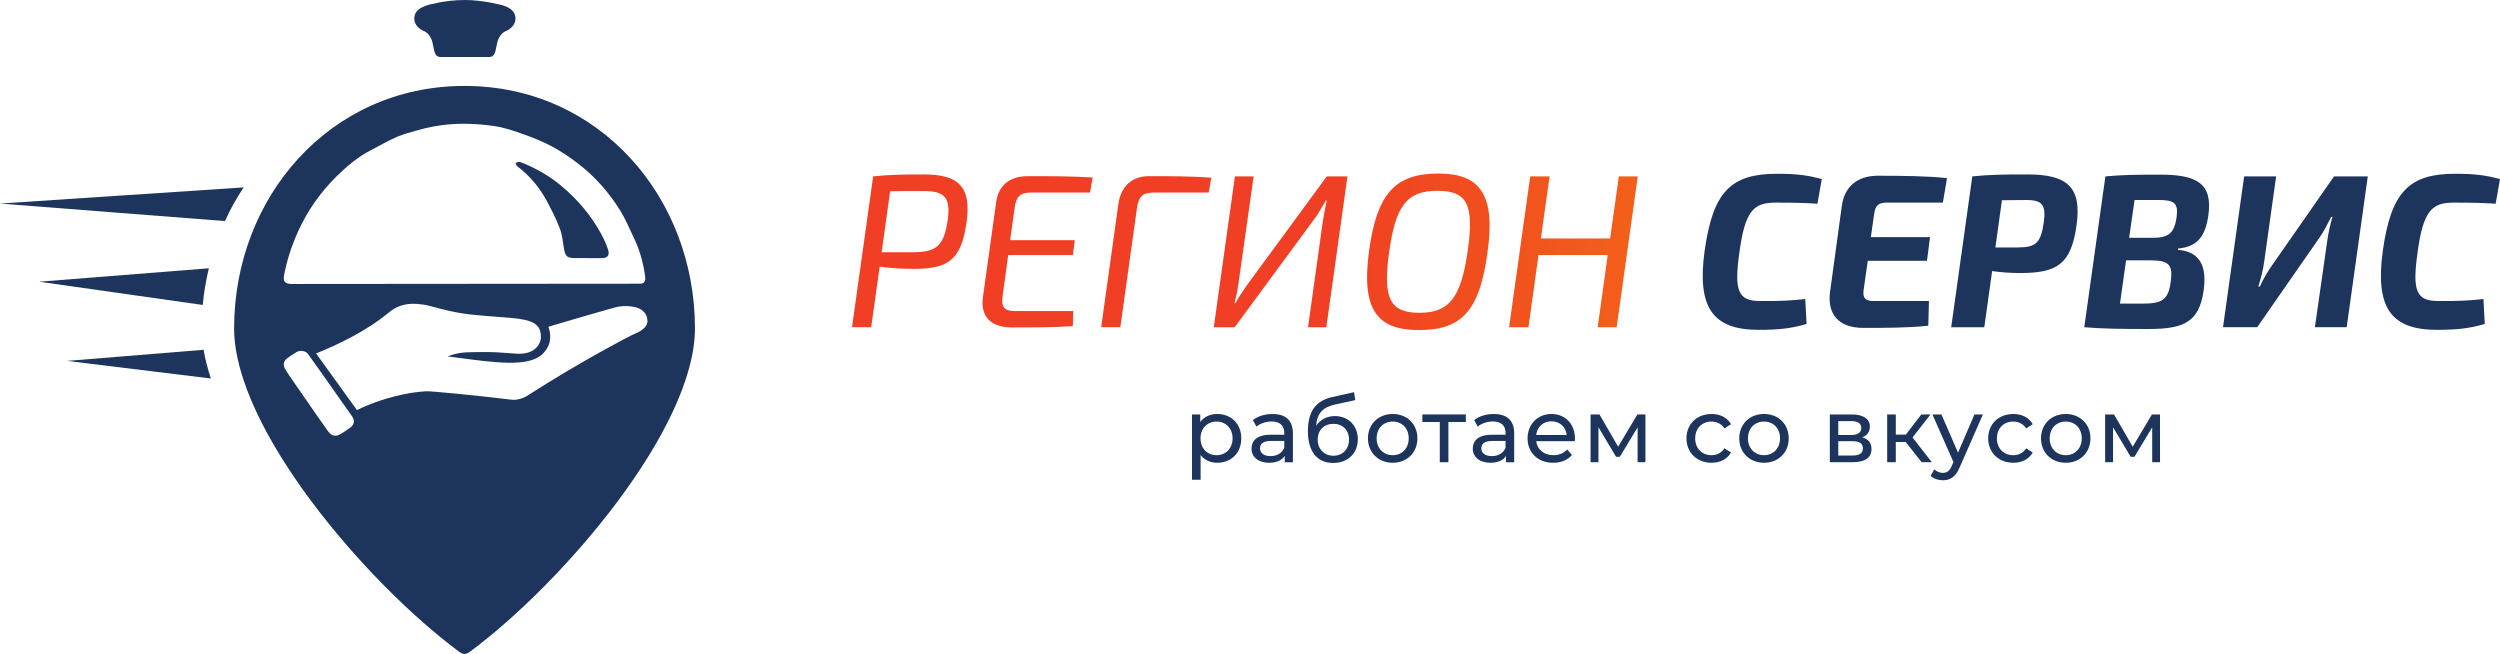 <?xml version="1.0" encoding="utf-8"?>
<svg width="237" height="62" viewBox="0 0 237 62" fill="none" xmlns="http://www.w3.org/2000/svg">
  <defs>
    <clipPath id="clip_path_1">
      <rect width="237" height="62" />
    </clipPath>
    <linearGradient id="gradient_2" gradientUnits="userSpaceOnUse" x1="-0" y1="7.335" x2="74.489" y2="7.335">
      <stop offset="0" stop-color="#F03F24" />
      <stop offset="0.608" stop-color="#F03F24" />
      <stop offset="1" stop-color="#F35F19" />
    </linearGradient>
    <linearGradient id="gradient_3" gradientUnits="userSpaceOnUse" x1="-12.369" y1="7.17" x2="62.12" y2="7.17">
      <stop offset="0" stop-color="#F03F24" />
      <stop offset="0.608" stop-color="#F03F24" />
      <stop offset="1" stop-color="#F35F19" />
    </linearGradient>
    <linearGradient id="gradient_4" gradientUnits="userSpaceOnUse" x1="-23.619" y1="7.17" x2="50.87" y2="7.17">
      <stop offset="0" stop-color="#F03F24" />
      <stop offset="0.608" stop-color="#F03F24" />
      <stop offset="1" stop-color="#F35F19" />
    </linearGradient>
    <linearGradient id="gradient_5" gradientUnits="userSpaceOnUse" x1="-34.294" y1="7.15" x2="40.195" y2="7.15">
      <stop offset="0" stop-color="#F03F24" />
      <stop offset="0.608" stop-color="#F03F24" />
      <stop offset="1" stop-color="#F35F19" />
    </linearGradient>
    <linearGradient id="gradient_6" gradientUnits="userSpaceOnUse" x1="-48.827" y1="7.419" x2="25.662" y2="7.419">
      <stop offset="0" stop-color="#F03F24" />
      <stop offset="0.608" stop-color="#F03F24" />
      <stop offset="1" stop-color="#F35F19" />
    </linearGradient>
    <linearGradient id="gradient_7" gradientUnits="userSpaceOnUse" x1="-62.289" y1="7.15" x2="12.2" y2="7.15">
      <stop offset="0" stop-color="#F03F24" />
      <stop offset="0.608" stop-color="#F03F24" />
      <stop offset="1" stop-color="#F35F19" />
    </linearGradient>
  </defs>
  <g clip-path="url(#clip_path_1)">
    <g transform="translate(-149.337 -132.323)">
      <g>
        <g>
          <path d="M0 1.533C0 1.533 21.323 3.192 21.323 3.192C21.833 2.074 22.426 1.01 23.097 0C23.097 0 0 1.533 0 1.533Z" fill="#1D345C" fill-rule="evenodd" transform="translate(149.337 150.088)" />
        </g>
        <g>
          <path d="M0 1.273C0 1.273 15.505 3.477 15.505 3.477C15.61 2.29 15.819 1.134 16.085 0C16.085 0 0 1.273 0 1.273Z" fill="#1D345C" fill-rule="evenodd" transform="translate(153.051 157.756)" />
        </g>
        <g>
          <path d="M0 1.053C0 1.053 13.636 2.722 13.636 2.722C13.334 1.79 13.089 0.877 12.947 0C12.947 0 0 1.053 0 1.053Z" fill="#1D345C" fill-rule="evenodd" transform="translate(155.692 165.483)" />
        </g>
        <g>
          <path d="M0.987 2.974C0.988 2.974 0.988 2.974 0.989 2.975C2.19 3.648 1.492 5.404 2.49 5.404C2.49 5.404 4.798 5.404 4.798 5.404C4.798 5.404 7.105 5.404 7.105 5.404C8.104 5.404 7.406 3.648 8.608 2.975C8.608 2.974 8.608 2.974 8.608 2.974C9.146 2.768 9.595 2.348 9.595 1.748C9.595 1.058 9.028 0.698 8.346 0.492C8.346 0.492 6.534 0 4.798 0C2.86 0 1.249 0.492 1.249 0.492C0.553 0.708 0 1.058 0 1.748C0 2.348 0.449 2.768 0.987 2.974C0.987 2.974 0.987 2.974 0.987 2.974Z" fill="#1D345C" fill-rule="evenodd" transform="translate(188.61 132.323)" />
        </g>
        <g>
          <path d="M0.583 0.061C1.927 0.599 3.175 1.305 4.292 2.229C5.876 3.541 7.187 5.09 8.166 6.906C8.413 7.363 8.624 7.847 8.782 8.342C8.948 8.862 8.708 9.13 8.175 9.125C7.73 9.12 7.283 9.124 6.836 9.124C6.836 9.124 6.836 9.114 6.836 9.114C6.439 9.114 6.043 9.109 5.647 9.115C4.902 9.125 4.714 8.952 4.594 8.216C4.491 7.578 4.432 6.915 4.204 6.32C3.86 5.421 3.424 4.552 2.968 3.703C2.27 2.409 1.339 1.303 0.163 0.412C0.081 0.35 0.053 0.214 0 0.114C0.098 0.074 0.193 0.012 0.295 0.002C0.389 -0.008 0.494 0.025 0.583 0.061C0.583 0.061 0.583 0.061 0.583 0.061Z" fill="#1D345C" fill-rule="evenodd" transform="translate(198.206 147.671)" />
        </g>
        <g>
          <path d="M37.772 23.589C37.772 23.589 33.2 25.897 27.727 29.409C27.727 29.409 27.098 29.804 26.365 29.752C22.718 29.312 18.675 28.93 18.269 28.945C16.596 29.007 13.938 29.594 11.644 30.731C10.959 29.784 8.038 25.715 7.798 25.397C7.798 25.397 7.769 25.359 7.769 25.359C9.8 24.548 12.534 23.251 14.67 21.476C15.952 20.411 17.3 20.664 17.82 20.715C18.576 20.787 20.059 21.37 22.123 21.633C23.195 21.769 24.731 21.864 26.161 21.984C28.387 22.17 29.105 22.593 29.082 23.867C29.074 24.318 28.654 25.453 26.894 25.387C26.509 25.373 25.587 25.292 24.946 25.256C24.36 25.222 23.345 25.212 22.053 25.256C21.018 25.29 20.255 25.644 20.255 25.644C20.255 25.644 21.34 25.788 21.73 25.836C22.932 25.987 24.494 26.212 25.934 26.241C27.375 26.269 28.487 26.081 29.208 25.448C30.264 24.405 29.972 23.386 29.795 22.828C29.795 22.828 36.031 20.983 36.458 20.918C37.317 20.787 38.384 20.922 38.761 21.351C38.765 21.356 39.156 21.595 39.188 22.291C39.205 22.673 38.88 23.172 37.772 23.589C37.772 23.589 37.772 23.589 37.772 23.589ZM11.02 32.385C10.744 32.592 10.453 32.776 10.164 32.964C9.664 33.289 9.246 33.214 8.896 32.725C8.472 32.133 8.055 31.538 7.639 30.94C6.909 29.89 6.182 28.839 5.458 27.785C5.233 27.458 5 27.132 4.809 26.785C4.622 26.444 4.701 26.075 5.008 25.836C5.303 25.608 5.622 25.408 5.943 25.218C6.063 25.147 6.218 25.136 6.295 25.115C6.627 25.124 6.855 25.199 7.017 25.43C7.526 26.148 8.04 26.861 8.548 27.58C9.432 28.83 10.317 30.079 11.192 31.336C11.458 31.716 11.389 32.108 11.02 32.385C11.02 32.385 11.02 32.385 11.02 32.385ZM4.743 17.903C5.02 16.468 5.472 15.095 6.081 13.758C6.982 11.782 8.212 10.044 9.744 8.541C10.705 7.598 11.746 6.715 12.966 6.092C13.78 5.675 14.573 5.205 15.409 4.84C16.064 4.554 16.769 4.38 17.459 4.183C17.936 4.046 18.422 3.937 18.909 3.844C20.833 3.482 22.769 3.53 24.69 3.808C25.576 3.938 26.448 4.23 27.297 4.533C28.261 4.878 29.227 5.253 30.13 5.735C31.021 6.212 31.874 6.788 32.673 7.411C34.264 8.65 35.588 10.156 36.641 11.877C37.131 12.678 37.491 13.56 37.9 14.409C38.417 15.482 38.746 16.614 38.925 17.79C38.947 17.937 38.974 18.085 38.979 18.234C38.989 18.547 38.837 18.736 38.52 18.748C38.52 18.748 5.486 18.775 5.486 18.775C4.832 18.779 4.618 18.552 4.743 17.903C4.743 17.903 4.743 17.903 4.743 17.903ZM21.844 0C21.844 0 21.844 0 21.844 0C9.046 0 0 10.588 0 22.984C0 32.469 12.479 47.073 21.346 53.65C21.5 53.764 21.673 53.839 21.844 53.856C21.844 53.856 21.844 53.854 21.844 53.854C21.844 53.854 21.844 53.856 21.844 53.856C22.015 53.839 22.188 53.764 22.342 53.65C31.21 47.073 43.688 32.469 43.688 22.984C43.688 10.588 34.642 0 21.844 0C21.844 0 21.844 0 21.844 0Z" fill="#1D345C" transform="translate(171.531 140.469)" />
        </g>
        <g>
          <path d="M3.848 2.308C3.848 1.351 3.193 0.718 2.324 0.718C1.464 0.718 0.809 1.351 0.809 2.308C0.809 3.274 1.464 3.906 2.324 3.906C3.193 3.906 3.848 3.274 3.848 2.308C3.848 2.308 3.848 2.308 3.848 2.308ZM4.674 2.308C4.674 3.701 3.711 4.624 2.393 4.624C1.754 4.624 1.193 4.376 0.818 3.89C0.818 3.89 0.818 6.231 0.818 6.231L0 6.231L0 0.043L0.784 0.043C0.784 0.043 0.784 0.76 0.784 0.76C1.15 0.257 1.729 0 2.393 0C3.711 0 4.674 0.923 4.674 2.308C4.674 2.308 4.674 2.308 4.674 2.308Z" fill="#1D345C" transform="translate(262.337 171.569)" />
        </g>
        <g>
          <path d="M3.107 3.189L3.107 2.555C3.107 2.555 1.848 2.555 1.848 2.555C1.039 2.555 0.809 2.871 0.809 3.257C0.809 3.71 1.184 3.992 1.805 3.992C2.418 3.992 2.903 3.71 3.107 3.189C3.107 3.189 3.107 3.189 3.107 3.189ZM3.925 1.837L3.925 4.573L3.15 4.573C3.15 4.573 3.15 3.975 3.15 3.975C2.877 4.384 2.375 4.624 1.669 4.624C0.648 4.624 0 4.077 0 3.291C0 2.565 0.469 1.966 1.814 1.966C1.814 1.966 3.107 1.966 3.107 1.966C3.107 1.966 3.107 1.803 3.107 1.803C3.107 1.11 2.708 0.709 1.899 0.709C1.362 0.709 0.817 0.897 0.469 1.197C0.469 1.197 0.129 0.581 0.129 0.581C0.597 0.205 1.27 0 1.992 0C3.227 0 3.925 0.598 3.925 1.837C3.925 1.837 3.925 1.837 3.925 1.837Z" fill="#1D345C" transform="translate(267.98 171.57)" />
        </g>
        <g>
          <path d="M3.899 4.496C3.899 3.598 3.304 3 2.418 3C1.532 3 0.929 3.598 0.929 4.496C0.929 5.393 1.549 6.025 2.418 6.025C3.294 6.025 3.899 5.393 3.899 4.496C3.899 4.496 3.899 4.496 3.899 4.496ZM4.733 4.47C4.733 5.804 3.78 6.71 2.401 6.71C0.86 6.71 0 5.598 0 3.693C0 1.821 0.758 0.804 2.315 0.461C2.315 0.461 4.376 0 4.376 0L4.494 0.752C4.494 0.752 2.597 1.163 2.597 1.163C1.421 1.419 0.869 2 0.784 3.179C1.167 2.599 1.805 2.265 2.562 2.265C3.839 2.265 4.733 3.171 4.733 4.47C4.733 4.47 4.733 4.47 4.733 4.47Z" fill="#1D345C" transform="translate(273.325 169.502)" />
        </g>
        <g>
          <path d="M3.865 2.308C3.865 1.341 3.218 0.718 2.35 0.718C1.481 0.718 0.825 1.341 0.825 2.308C0.825 3.274 1.481 3.906 2.35 3.906C3.218 3.906 3.865 3.274 3.865 2.308C3.865 2.308 3.865 2.308 3.865 2.308ZM0 2.308C0 0.957 0.996 0 2.35 0C3.703 0 4.69 0.957 4.69 2.308C4.69 3.659 3.703 4.624 2.35 4.624C0.996 4.624 0 3.659 0 2.308C0 2.308 0 2.308 0 2.308Z" fill="#1D345C" transform="translate(279.018 171.569)" />
        </g>
        <g>
          <path d="M4.12 0.718L2.469 0.718L2.469 4.53L1.652 4.53L1.652 0.718L0 0.718L0 0L4.12 0L4.12 0.718Z" fill="#1D345C" fill-rule="evenodd" transform="translate(284.177 171.612)" />
        </g>
        <g>
          <path d="M3.107 3.189L3.107 2.555C3.107 2.555 1.848 2.555 1.848 2.555C1.039 2.555 0.809 2.871 0.809 3.257C0.809 3.71 1.184 3.992 1.805 3.992C2.418 3.992 2.903 3.71 3.107 3.189C3.107 3.189 3.107 3.189 3.107 3.189ZM3.924 1.837L3.924 4.573L3.15 4.573C3.15 4.573 3.15 3.975 3.15 3.975C2.877 4.384 2.375 4.624 1.669 4.624C0.648 4.624 0 4.077 0 3.291C0 2.565 0.469 1.966 1.814 1.966C1.814 1.966 3.107 1.966 3.107 1.966C3.107 1.966 3.107 1.803 3.107 1.803C3.107 1.11 2.708 0.709 1.899 0.709C1.362 0.709 0.817 0.897 0.469 1.197C0.469 1.197 0.129 0.581 0.129 0.581C0.597 0.205 1.269 0 1.992 0C3.227 0 3.924 0.598 3.924 1.837C3.924 1.837 3.924 1.837 3.924 1.837Z" fill="#1D345C" transform="translate(288.958 171.57)" />
        </g>
        <g>
          <path d="M0.818 1.992C0.818 1.992 3.711 1.992 3.711 1.992C3.626 1.23 3.056 0.693 2.264 0.693C1.481 0.693 0.902 1.222 0.818 1.992C0.818 1.992 0.818 1.992 0.818 1.992ZM4.478 2.582C4.478 2.582 0.817 2.582 0.817 2.582C0.92 3.376 1.557 3.906 2.452 3.906C2.979 3.906 3.422 3.727 3.754 3.359C3.754 3.359 4.205 3.89 4.205 3.89C3.796 4.368 3.175 4.624 2.426 4.624C0.97 4.624 0 3.659 0 2.308C0 0.966 0.962 0 2.264 0C3.567 0 4.494 0.94 4.494 2.334C4.494 2.402 4.486 2.504 4.478 2.582C4.478 2.582 4.478 2.582 4.478 2.582Z" fill="#1D345C" transform="translate(294.15 171.569)" />
        </g>
        <g>
          <path d="M5.201 0L5.201 4.53L4.46 4.53L4.46 1.222L2.774 4.018L2.419 4.018L0.749 1.214L0.749 4.53L0 4.53L0 0L0.843 0L2.615 3.059L4.438 0L5.201 0Z" fill="#1D345C" fill-rule="evenodd" transform="translate(300.122 171.612)" />
        </g>
        <g>
          <path d="M0 2.308C0 0.956 0.995 0 2.383 0C3.192 0 3.865 0.333 4.223 0.966C4.223 0.966 3.602 1.367 3.602 1.367C3.311 0.923 2.868 0.718 2.375 0.718C1.491 0.718 0.828 1.341 0.828 2.308C0.828 3.29 1.491 3.906 2.375 3.906C2.868 3.906 3.311 3.701 3.602 3.256C3.602 3.256 4.223 3.649 4.223 3.649C3.865 4.283 3.192 4.624 2.383 4.624C0.995 4.624 0 3.658 0 2.308C0 2.308 0 2.308 0 2.308Z" fill="#1D345C" fill-rule="evenodd" transform="translate(309.213 171.569)" />
        </g>
        <g>
          <path d="M3.865 2.308C3.865 1.341 3.217 0.718 2.35 0.718C1.481 0.718 0.826 1.341 0.826 2.308C0.826 3.274 1.481 3.906 2.35 3.906C3.217 3.906 3.865 3.274 3.865 2.308C3.865 2.308 3.865 2.308 3.865 2.308ZM0 2.308C0 0.957 0.996 0 2.35 0C3.704 0 4.691 0.957 4.691 2.308C4.691 3.659 3.704 4.624 2.35 4.624C0.996 4.624 0 3.659 0 2.308C0 2.308 0 2.308 0 2.308Z" fill="#1D345C" transform="translate(314.217 171.569)" />
        </g>
        <g>
          <path d="M3.134 3.231C3.134 2.761 2.835 2.538 2.163 2.538C2.163 2.538 0.801 2.538 0.801 2.538L0.801 3.897C0.801 3.897 2.111 3.897 2.111 3.897C2.785 3.897 3.134 3.693 3.134 3.231C3.134 3.231 3.134 3.231 3.134 3.231ZM0.801 1.949C0.801 1.949 2.026 1.949 2.026 1.949C2.648 1.949 2.981 1.718 2.981 1.282C2.981 0.846 2.648 0.632 2.026 0.632C2.026 0.632 0.801 0.632 0.801 0.632L0.801 1.949ZM3.95 3.283C3.95 4.069 3.371 4.53 2.171 4.53C2.171 4.53 0 4.53 0 4.53L0 0C0 0 2.095 0 2.095 0C3.158 0 3.798 0.419 3.798 1.163C3.798 1.65 3.525 2 3.073 2.179C3.669 2.334 3.95 2.709 3.95 3.283C3.95 3.283 3.95 3.283 3.95 3.283Z" fill="#1D345C" transform="translate(322.804 171.612)" />
        </g>
        <g>
          <path d="M1.754 2.615L0.818 2.615L0.818 4.53L0 4.53L0 0L0.818 0L0.818 1.914L1.771 1.914L3.236 0L4.112 0L2.403 2.179L4.231 4.53L3.269 4.53L1.754 2.615Z" fill="#1D345C" fill-rule="evenodd" transform="translate(328.241 171.612)" />
        </g>
        <g>
          <path d="M4.956 0C4.956 0 2.767 4.983 2.767 4.983C2.369 5.94 1.849 6.24 1.159 6.24C0.726 6.24 0.282 6.094 0 5.821C0 5.821 0.351 5.205 0.351 5.205C0.571 5.419 0.851 5.539 1.159 5.539C1.551 5.539 1.798 5.359 2.018 4.838C2.018 4.838 2.164 4.522 2.164 4.522L0.17 0L1.022 0L2.597 3.624L4.155 0L4.956 0Z" fill="#1D345C" fill-rule="evenodd" transform="translate(332.361 171.612)" />
        </g>
        <g>
          <path d="M0 2.308C0 0.956 0.994 0 2.382 0C3.192 0 3.865 0.333 4.223 0.966C4.223 0.966 3.602 1.367 3.602 1.367C3.312 0.923 2.87 0.718 2.375 0.718C1.488 0.718 0.827 1.341 0.827 2.308C0.827 3.29 1.488 3.906 2.375 3.906C2.87 3.906 3.312 3.701 3.602 3.256C3.602 3.256 4.223 3.649 4.223 3.649C3.865 4.283 3.192 4.624 2.382 4.624C0.994 4.624 0 3.658 0 2.308C0 2.308 0 2.308 0 2.308Z" fill="#1D345C" fill-rule="evenodd" transform="translate(337.817 171.569)" />
        </g>
        <g>
          <path d="M3.865 2.308C3.865 1.341 3.217 0.718 2.35 0.718C1.482 0.718 0.826 1.341 0.826 2.308C0.826 3.274 1.482 3.906 2.35 3.906C3.217 3.906 3.865 3.274 3.865 2.308C3.865 2.308 3.865 2.308 3.865 2.308ZM0 2.308C0 0.957 0.996 0 2.35 0C3.703 0 4.69 0.957 4.69 2.308C4.69 3.659 3.703 4.624 2.35 4.624C0.996 4.624 0 3.659 0 2.308C0 2.308 0 2.308 0 2.308Z" fill="#1D345C" transform="translate(342.822 171.569)" />
        </g>
        <g>
          <path d="M5.202 0L5.202 4.53L4.46 4.53L4.46 1.222L2.775 4.018L2.419 4.018L0.749 1.214L0.749 4.53L0 4.53L0 0L0.843 0L2.614 3.059L4.436 0L5.202 0Z" fill="#1D345C" fill-rule="evenodd" transform="translate(348.905 171.612)" />
        </g>
        <path d="M2.003 0.186L0 14.485L1.816 14.485C1.816 14.485 2.621 8.745 2.621 8.745C3.509 8.869 4.665 8.952 5.82 8.952C5.82 8.952 5.82 8.952 5.82 8.952C9.061 8.952 10.341 8.185 10.856 4.538C10.856 4.538 10.856 4.538 10.856 4.538C11.332 1.202 10.134 0 6.832 0C6.832 0 6.832 0 6.832 0C4.602 0 3.571 0.02 2.003 0.186C2.003 0.186 2.003 0.186 2.003 0.186ZM3.612 1.595C4.437 1.575 5.532 1.575 6.77 1.575C6.77 1.575 6.77 1.575 6.77 1.575C8.73 1.575 9.392 2.114 9.061 4.393C9.061 4.393 9.061 4.393 9.061 4.393C8.71 6.755 8.009 7.377 5.758 7.377C5.758 7.377 5.758 7.377 5.758 7.377L2.807 7.377C2.807 7.377 3.612 1.595 3.612 1.595Z" fill="url(#gradient_2)" transform="translate(230.109 148.859)" />
        <path d="M1.299 2.446C1.299 2.446 0.039 11.481 0.039 11.481C-0.208 13.243 0.72 14.34 2.805 14.34C2.805 14.34 2.805 14.34 2.805 14.34C4.682 14.34 6.746 14.34 8.564 14.216C8.564 14.216 8.564 14.216 8.564 14.216L8.605 12.787C8.605 12.787 3.032 12.787 3.032 12.787C2.103 12.787 1.752 12.393 1.897 11.439C1.897 11.439 1.897 11.439 1.897 11.439L2.434 7.481L8.564 7.481L8.75 6.072L2.62 6.072C2.62 6.072 3.052 2.964 3.052 2.964C3.176 1.969 3.589 1.554 4.519 1.554C4.519 1.554 4.519 1.554 4.519 1.554L10.194 1.554C10.194 1.554 10.442 0.125 10.442 0.125C8.542 0 6.396 0 4.291 0C4.291 0 4.291 0 4.291 0C2.537 0 1.505 0.912 1.299 2.446C1.299 2.446 1.299 2.446 1.299 2.446Z" fill="url(#gradient_3)" fill-rule="evenodd" transform="translate(242.478 149.024)" />
        <path d="M1.63 2.653L0 14.32L1.817 14.32C1.817 14.32 3.385 3.067 3.385 3.067C3.55 1.886 3.943 1.554 5.037 1.554C5.037 1.554 5.037 1.554 5.037 1.554L10.196 1.554C10.196 1.554 10.445 0.145 10.445 0.145C8.607 0 6.543 0 4.5 0C4.5 0 4.5 0 4.5 0C3.035 0 1.879 0.85 1.63 2.653C1.63 2.653 1.63 2.653 1.63 2.653Z" fill="url(#gradient_4)" fill-rule="evenodd" transform="translate(253.728 149.024)" />
        <path d="M10.713 0C10.713 0 3.076 10.404 3.076 10.404C2.766 10.86 2.394 11.398 2.044 12.02C2.044 12.02 2.044 12.02 2.044 12.02C2.044 12.02 1.961 12.02 1.961 12.02C2.189 11.191 2.271 10.631 2.373 9.927C2.373 9.927 2.373 9.927 2.373 9.927L3.778 0L2.004 0L0 14.3L1.982 14.3C1.982 14.3 9.681 3.834 9.681 3.834C9.99 3.399 10.321 2.798 10.63 2.28C10.63 2.28 10.63 2.28 10.63 2.28C10.63 2.28 10.713 2.28 10.713 2.28C10.567 2.964 10.423 3.668 10.321 4.373C10.321 4.373 10.321 4.373 10.321 4.373L8.937 14.3L10.671 14.3L12.674 0L10.713 0Z" fill="url(#gradient_5)" fill-rule="evenodd" transform="translate(264.403 149.045)" />
        <path d="M0.187 7.357C-0.576 12.952 0.993 14.839 4.914 14.839C4.914 14.839 4.914 14.839 4.914 14.839C8.959 14.839 10.673 13.036 11.416 7.481C11.416 7.481 11.416 7.481 11.416 7.481C12.2 1.969 10.694 0 6.772 0C6.772 0 6.772 0 6.772 0C2.582 0 0.93 1.969 0.187 7.357C0.187 7.357 0.187 7.357 0.187 7.357ZM2.087 7.481C2.706 3.006 3.779 1.638 6.669 1.638C6.669 1.638 6.669 1.638 6.669 1.638C9.476 1.638 10.177 2.902 9.537 7.357C9.537 7.357 9.537 7.357 9.537 7.357C8.898 11.792 7.784 13.201 4.955 13.201C4.955 13.201 4.955 13.201 4.955 13.201C2.148 13.201 1.488 11.813 2.087 7.481C2.087 7.481 2.087 7.481 2.087 7.481Z" fill="url(#gradient_6)" transform="translate(278.935 148.775)" />
        <path d="M10.404 0L9.578 5.886L3.014 5.886L3.841 0L2.004 0L0 14.3L1.838 14.3L2.787 7.461L9.35 7.461L8.401 14.3L10.197 14.3L12.2 0L10.404 0Z" fill="url(#gradient_7)" fill-rule="evenodd" transform="translate(292.398 149.045)" />
        <g>
          <path d="M9.845 14.237C8.46 14.652 7.242 14.796 5.303 14.796C0.908 14.796 -0.559 12.642 0.184 7.274C0.966 1.741 2.64 0 7.037 0C9.02 0 10.029 0.166 11.289 0.497C11.289 0.497 10.876 2.839 10.876 2.839C9.534 2.756 8.647 2.735 6.913 2.735C4.849 2.735 4.003 3.461 3.467 7.523C2.97 11.066 3.341 12.061 5.406 12.061C7.345 12.082 8.46 12.019 9.719 11.874C9.719 11.874 9.845 14.237 9.845 14.237Z" fill="#1D345C" fill-rule="evenodd" transform="translate(310.756 148.796)" />
        </g>
        <g>
          <path d="M5.415 2.549C4.63 2.549 4.322 2.818 4.218 3.668C4.218 3.668 3.91 5.823 3.91 5.823L9.521 5.823L9.233 8.062L3.619 8.062C3.619 8.062 3.225 10.818 3.225 10.818C3.122 11.585 3.372 11.874 4.156 11.874C4.156 11.874 9.418 11.874 9.418 11.874C9.418 11.874 9.357 14.216 9.357 14.216C7.52 14.424 5.168 14.424 3.186 14.424C0.792 14.424 -0.241 13.056 0.047 10.983C0.047 10.983 1.164 2.818 1.164 2.818C1.41 1.078 2.586 0 4.568 0C6.839 0 9.253 0.021 11.131 0.228C11.131 0.228 10.738 2.549 10.738 2.549C10.738 2.549 5.415 2.549 5.415 2.549Z" fill="#1D345C" fill-rule="evenodd" transform="translate(322.783 148.983)" />
        </g>
        <g>
          <path d="M6.317 6.922C8.009 6.922 8.504 6.507 8.772 4.559C9.021 2.86 8.587 2.425 7.142 2.425C7.142 2.425 4.81 2.446 4.81 2.446L4.19 6.922C4.19 6.922 6.317 6.922 6.317 6.922ZM2.002 0.186C3.695 0.021 4.809 0 7.244 0C11.023 0 12.384 1.223 11.889 4.788C11.373 8.538 10.031 9.347 6.523 9.347C5.635 9.347 4.706 9.284 3.88 9.16C3.88 9.16 3.138 14.486 3.138 14.486L0 14.486C0 14.486 2.002 0.186 2.002 0.186Z" fill="#1D345C" transform="translate(334.31 148.859)" />
        </g>
        <g>
          <path d="M6.439 5.989C7.967 5.989 8.525 5.595 8.752 4.042C8.937 2.694 8.525 2.404 7.06 2.404C7.06 2.404 4.768 2.404 4.768 2.404L4.252 5.989C4.252 5.989 6.439 5.989 6.439 5.989ZM5.573 12.227C7.41 12.227 7.967 11.834 8.194 10.176C8.421 8.539 8.029 8.145 6.337 8.125C6.337 8.125 3.963 8.125 3.963 8.125L3.385 12.227C3.385 12.227 5.573 12.227 5.573 12.227ZM2.002 0.166C3.591 0.021 4.934 0 7.183 0C10.712 0 12.178 0.85 11.765 3.855C11.476 5.845 10.733 6.84 8.896 7.005C8.896 7.005 8.875 7.13 8.875 7.13C11.022 7.295 11.641 8.747 11.311 11.026C10.877 13.948 9.474 14.632 6.13 14.632C3.282 14.632 1.817 14.611 0 14.466C0 14.466 2.002 0.166 2.002 0.166Z" fill="#1D345C" transform="translate(346.926 148.879)" />
        </g>
        <g>
          <path d="M8.711 14.299C8.711 14.299 9.886 6.092 9.886 6.092C9.989 5.346 10.157 4.58 10.382 3.834C10.382 3.834 10.259 3.834 10.259 3.834C9.93 4.476 9.579 5.181 9.207 5.719C9.207 5.719 3.241 14.299 3.241 14.299L0 14.299L2.003 0L5.037 0C5.037 0 3.901 8.103 3.901 8.103C3.797 8.87 3.634 9.533 3.345 10.444C3.345 10.444 3.49 10.444 3.49 10.444C3.84 9.678 4.231 9.035 4.603 8.497C4.603 8.497 10.526 0 10.526 0L13.726 0L11.723 14.299L8.711 14.299Z" fill="#1D345C" fill-rule="evenodd" transform="translate(360.078 149.045)" />
        </g>
        <g>
          <path d="M9.845 14.237C8.459 14.652 7.243 14.796 5.304 14.796C0.905 14.796 -0.558 12.642 0.184 7.274C0.966 1.741 2.641 0 7.037 0C9.018 0 10.029 0.166 11.289 0.497C11.289 0.497 10.877 2.839 10.877 2.839C9.533 2.756 8.647 2.735 6.912 2.735C4.849 2.735 4.002 3.461 3.466 7.523C2.97 11.066 3.341 12.061 5.406 12.061C7.344 12.082 8.459 12.019 9.719 11.874C9.719 11.874 9.845 14.237 9.845 14.237Z" fill="#1D345C" fill-rule="evenodd" transform="translate(375.048 148.796)" />
        </g>
      </g>
    </g>
  </g>
</svg>
